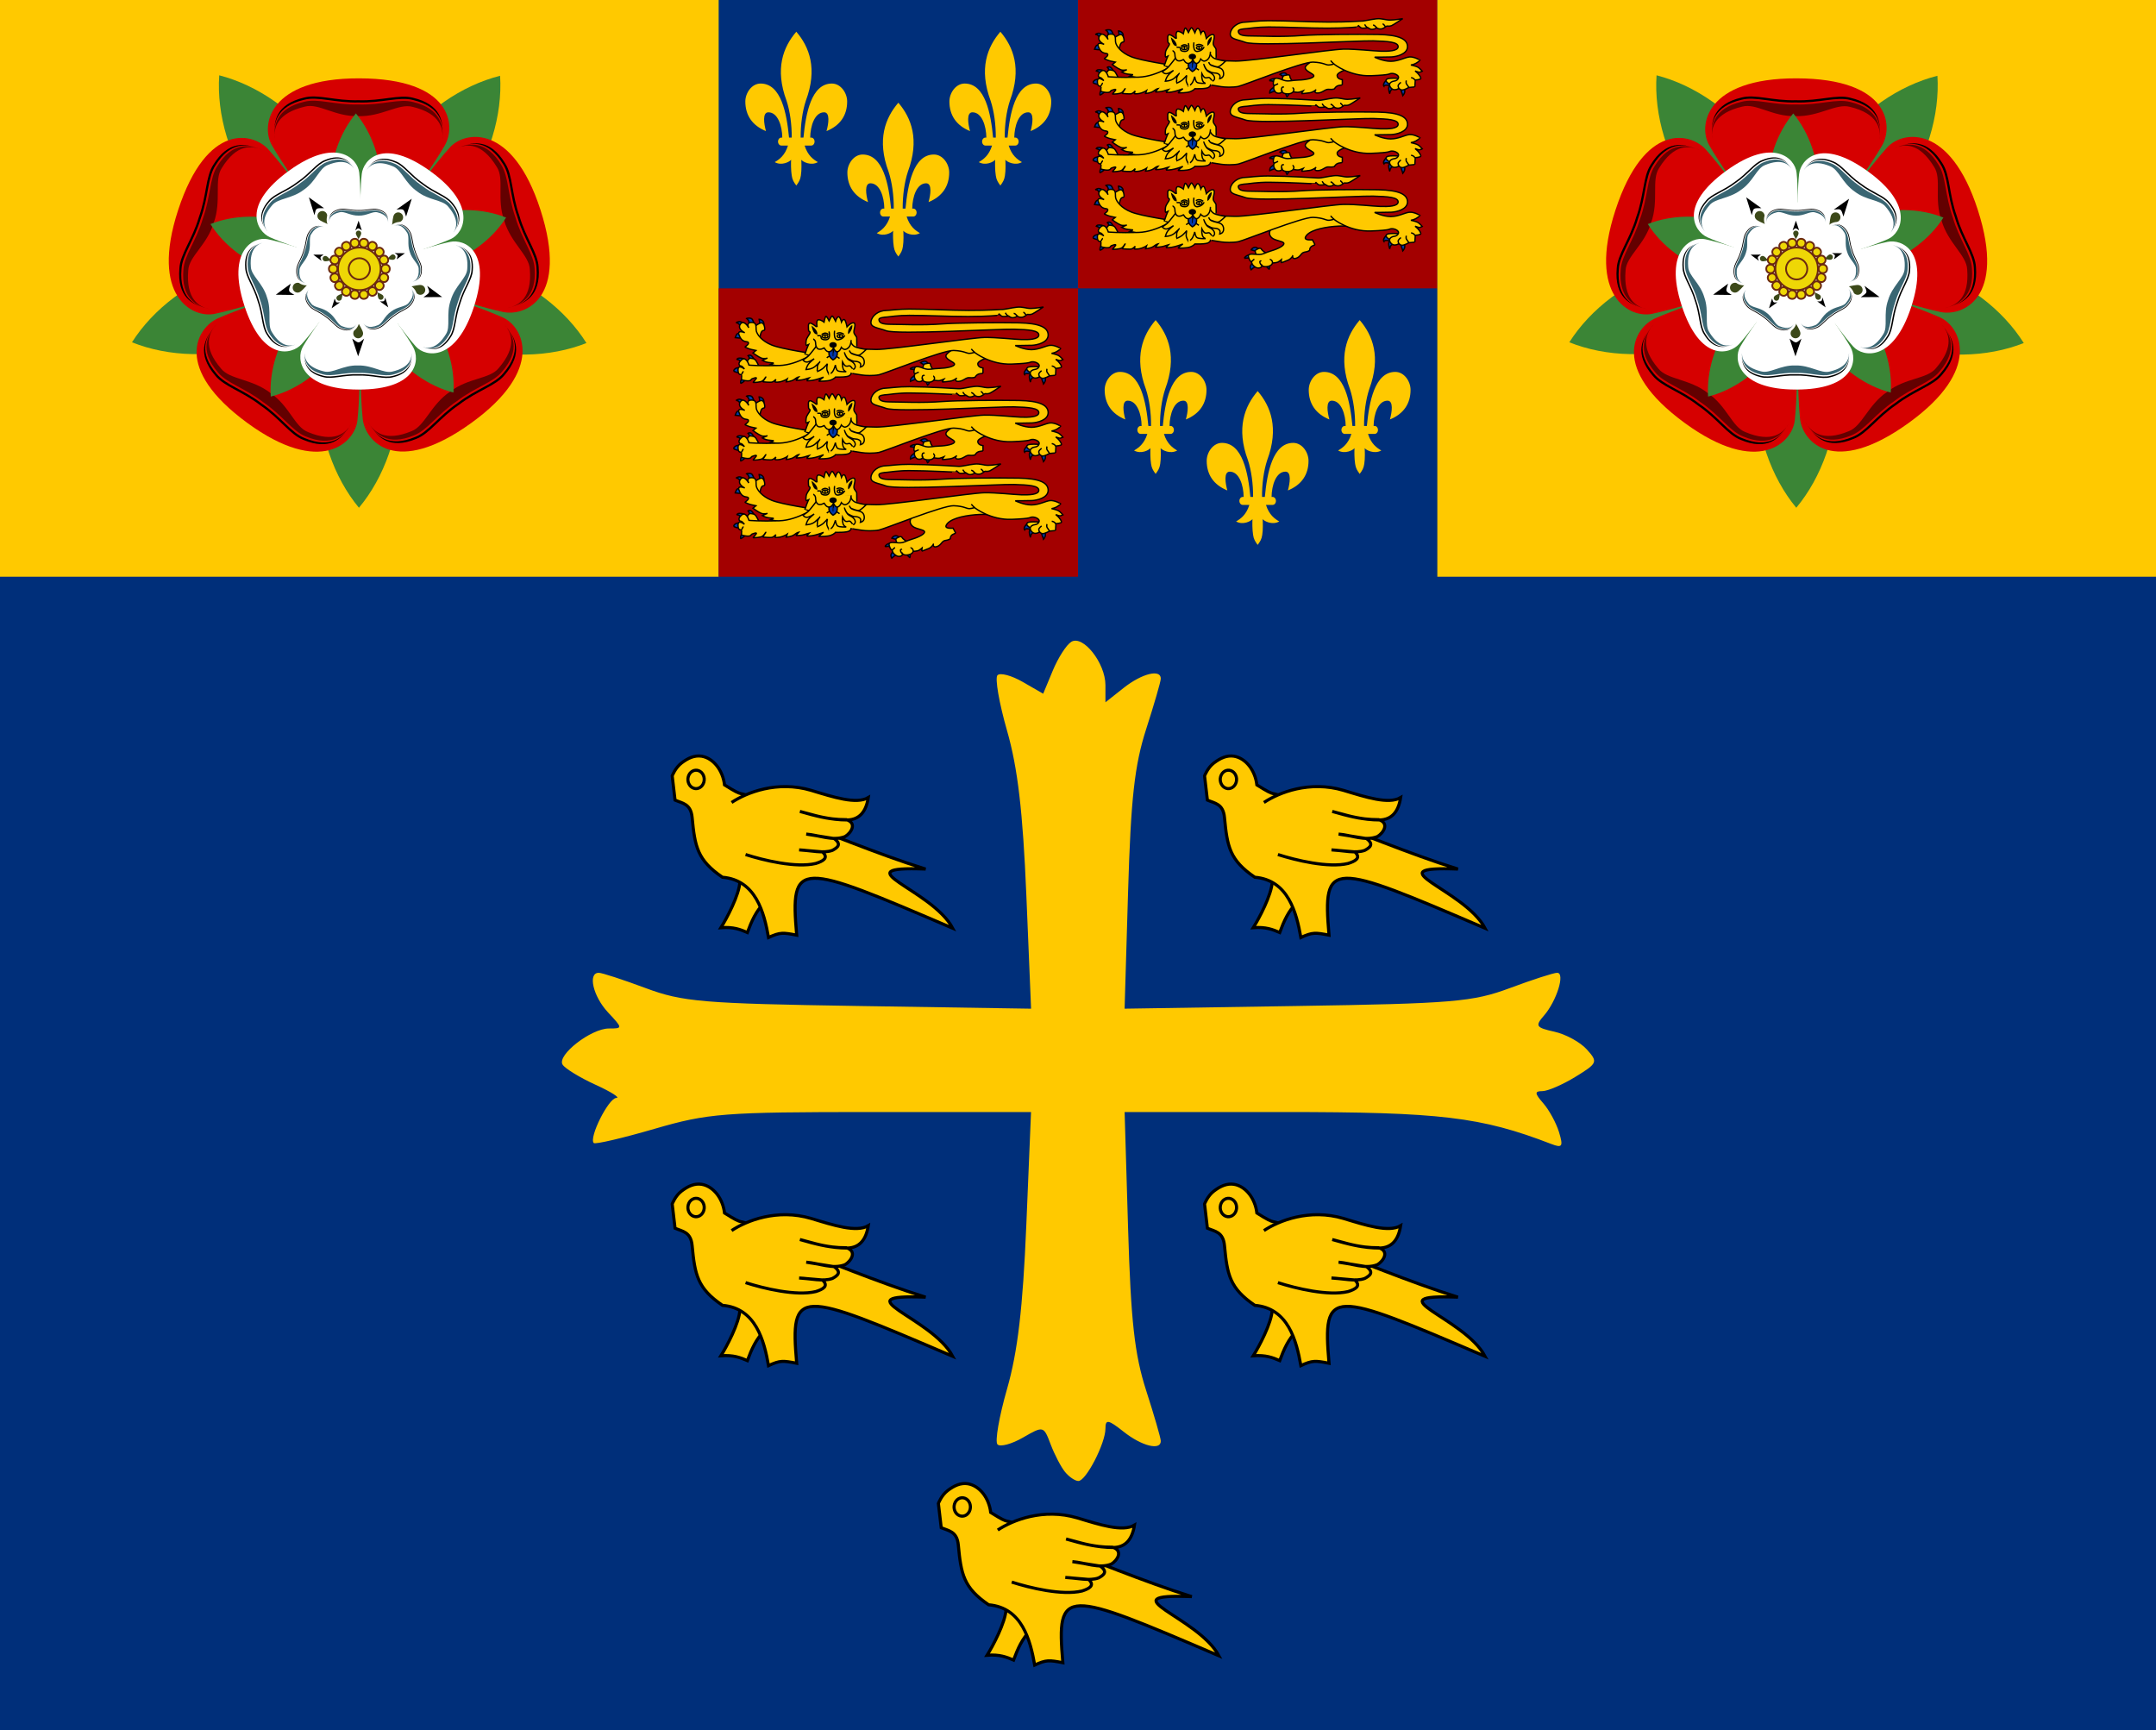 <?xml version="1.0" encoding="UTF-8"?>
<svg xmlns="http://www.w3.org/2000/svg" xmlns:xlink="http://www.w3.org/1999/xlink" width="486" height="390">
	<rect width="486" height="390" fill="#002f7a"/>
	<g id="rose">
		<rect width="162" height="130" fill="#ffc900"/>
		<g transform="translate(81,60.6)">
			<path id="leaf1" d="M -0.09,53.857 C -5.728,47.041 -9.275,37.246 -9.253,26.348 C -9.23,15.45 -5.643,5.686 0.024,-1.105 C 5.664,5.71 9.225,15.488 9.203,26.388 C 9.18,37.288 5.579,47.066 -0.09,53.857 z" fill="#3b8536"/>
			<use xlink:href="#leaf1" transform="rotate(72)"/>
			<use xlink:href="#leaf1" transform="rotate(144)"/>
			<use xlink:href="#leaf1" transform="rotate(216)"/>
			<use xlink:href="#leaf1" transform="rotate(288)"/>
			<g id="petal1">
				<path d="M -0.036,-42.941 C 21.034,-42.896 21.789,-32.169 19.249,-27.791 C 16.693,-23.386 13.532,-19.242 10.671,-14.97 C 0.88,0.547 -2.81,-0.362 -11.187,-15.018 C -14.03,-19.302 -17.186,-23.459 -19.724,-27.876 C -22.246,-32.265 -20.545,-42.986 -0.036,-42.941 z" fill="#d60000"/>
				<path d="M -2.293,-24.934 C 0.08,-26.667 -0.125,-26.731 1.919,-24.925 C 1.221,-27.014 0.523,-29.104 -0.174,-31.193 C -0.881,-29.107 -1.587,-27.02 -2.293,-24.934 z" fill="#000"/>
				<path d="M 1.547,-23.071 C 1.549,-24.03 0.772,-24.81 -0.187,-24.812 C -1.147,-24.814 -1.927,-24.038 -1.929,-23.078 C -1.931,-22.119 -0.834,-20.437 -0.199,-19.341 C 0.312,-20.37 1.545,-22.111 1.547,-23.071 z" fill="#3c4919"/>
				<path d="M 18.726,-29.995 C 18.968,-33.117 18.461,-37.045 12.113,-38.56 C 9.033,-39.398 5.085,-37.835 -0.16,-38.008 C -5.406,-37.858 -9.348,-39.438 -12.432,-38.613 C -18.786,-37.125 -19.309,-33.2 -19.079,-30.33 C -19.31,-32.695 -18.787,-36.62 -12.433,-38.109 C -9.349,-38.933 -5.407,-37.353 -0.161,-37.503 C 5.084,-37.33 9.032,-38.893 12.112,-38.055 C 18.46,-36.54 18.967,-32.612 18.726,-29.995 z" fill="#000"/>
				<path d="M 18.724,-29.04 C 18.966,-32.162 18.46,-36.089 12.112,-37.605 C 9.031,-38.442 5.083,-36.88 -0.162,-37.052 C -5.408,-36.903 -9.35,-38.482 -12.434,-37.658 C -18.788,-36.17 -19.311,-32.245 -19.081,-29.374 C -19.312,-31.74 -18.597,-35.085 -12.243,-36.573 C -9.159,-37.398 -5.478,-34.274 -0.232,-34.423 C 5.013,-34.251 8.9,-37.358 11.981,-36.521 C 18.329,-35.005 18.965,-31.657 18.724,-29.04 z" fill="#630000"/>
			</g>
			<use xlink:href="#petal1" transform="rotate(72)"/>
			<use xlink:href="#petal1" transform="rotate(144)"/>
			<use xlink:href="#petal1" transform="rotate(216)"/>
			<use xlink:href="#petal1" transform="rotate(288)"/>
			<path id="leaf2" d="M -0.77,-35.034 C -4.382,-30.705 -6.669,-24.471 -6.683,-17.525 C -6.698,-10.579 -4.438,-4.345 -0.844,-0.001 C 2.769,-4.33 5.065,-10.553 5.079,-17.5 C 5.094,-24.447 2.825,-30.69 -0.77,-35.034 z" fill="#3b8536"/>
			<use xlink:href="#leaf2" transform="rotate(72)"/>
			<use xlink:href="#leaf2" transform="rotate(144)"/>
			<use xlink:href="#leaf2" transform="rotate(216)"/>
			<use xlink:href="#leaf2" transform="rotate(288)"/>
			<g id="petal2">
				<path d="M -0.216,27.211 C 13.214,27.239 13.724,20.404 12.117,17.606 C 10.5,14.792 8.496,12.142 6.683,9.411 C 0.484,-0.506 -1.87,0.063 -7.248,9.382 C -9.072,12.105 -11.095,14.746 -12.724,17.554 C -14.343,20.345 -13.287,27.183 -0.216,27.211 z" fill="#fff"/>
				<path d="M -1.606,15.726 C -0.098,16.837 -0.229,16.878 1.079,15.732 C 0.628,17.062 0.178,18.392 -0.272,19.722 C -0.717,18.39 -1.161,17.058 -1.606,15.726 z" fill="#000"/>
				<path d="M 0.847,14.549 C 0.845,15.161 0.348,15.656 -0.264,15.655 C -0.875,15.653 -1.37,15.156 -1.369,14.545 C -1.368,13.933 -0.664,12.864 -0.256,12.167 C 0.067,12.825 0.848,13.938 0.847,14.549 z" fill="#3c4919"/>
				<path d="M 11.777,19.01 C 11.924,21 11.59,23.502 7.54,24.451 C 5.575,24.977 3.062,23.97 -0.281,24.065 C -3.625,23.956 -6.141,24.952 -8.104,24.418 C -12.15,23.452 -12.473,20.949 -12.319,19.12 C -12.473,20.627 -12.15,23.13 -8.104,24.096 C -6.14,24.63 -3.624,23.634 -0.281,23.744 C 3.063,23.648 5.575,24.655 7.541,24.129 C 11.591,23.181 11.924,20.679 11.777,19.01 z" fill="#000"/>
				<path d="M 11.779,18.401 C 11.925,20.391 11.591,22.893 7.541,23.842 C 5.576,24.368 3.064,23.361 -0.28,23.456 C -3.623,23.347 -6.14,24.343 -8.103,23.809 C -12.149,22.843 -12.472,20.34 -12.318,18.511 C -12.471,20.018 -12.025,22.152 -7.979,23.118 C -6.015,23.652 -3.661,21.671 -0.318,21.781 C 3.026,21.685 5.495,23.676 7.461,23.151 C 11.511,22.202 11.926,20.07 11.779,18.401 z" fill="#3a6673"/>
			</g>
			<use xlink:href="#petal2" transform="rotate(72)"/>
			<use xlink:href="#petal2" transform="rotate(144)"/>
			<use xlink:href="#petal2" transform="rotate(216)"/>
			<use xlink:href="#petal2" transform="rotate(288)"/>
			<g id="petal3">
				<path d="M -0.204,-14.994 C -7.616,-15.01 -7.898,-11.238 -7.011,-9.694 C -6.118,-8.14 -5.012,-6.678 -4.012,-5.171 C -0.591,0.303 0.709,-0.011 3.677,-5.154 C 4.684,-6.657 5.8,-8.115 6.699,-9.665 C 7.593,-11.205 7.01,-14.979 -0.204,-14.994 z" fill="#fff"/>
				<path d="M 0.563,-8.656 C -0.269,-9.269 -0.197,-9.292 -0.919,-8.659 C -0.67,-9.393 -0.422,-10.127 -0.173,-10.861 C 0.072,-10.126 0.318,-9.391 0.563,-8.656 z" fill="#000"/>
				<path d="M -0.79,-8.006 C -0.79,-8.344 -0.515,-8.617 -0.178,-8.616 C 0.16,-8.616 0.433,-8.341 0.432,-8.004 C 0.432,-7.666 0.043,-7.076 -0.182,-6.692 C -0.36,-7.054 -0.791,-7.669 -0.79,-8.006 z" fill="#3c4919"/>
				<path d="M -6.823,-10.468 C -6.904,-11.567 -6.72,-12.948 -4.485,-13.471 C -3.4,-13.761 -2.013,-13.206 -0.168,-13.258 C 1.677,-13.198 3.066,-13.748 4.15,-13.453 C 6.383,-12.92 6.561,-11.538 6.476,-10.529 C 6.561,-11.361 6.382,-12.742 4.149,-13.275 C 3.066,-13.57 1.677,-13.02 -0.168,-13.081 C -2.014,-13.028 -3.4,-13.584 -4.485,-13.294 C -6.72,-12.77 -6.905,-11.389 -6.823,-10.468 z" fill="#000"/>
				<path d="M -6.824,-10.132 C -6.905,-11.231 -6.721,-12.612 -4.485,-13.135 C -3.401,-13.425 -2.014,-12.87 -0.169,-12.922 C 1.676,-12.862 3.065,-13.412 4.149,-13.117 C 6.382,-12.584 6.56,-11.202 6.475,-10.193 C 6.56,-11.025 6.313,-12.203 4.08,-12.736 C 2.997,-13.03 1.697,-11.937 -0.148,-11.997 C -1.993,-11.945 -3.356,-13.044 -4.441,-12.754 C -6.676,-12.23 -6.905,-11.053 -6.824,-10.132 z" fill="#3a6673"/>
			</g>
			<use xlink:href="#petal3" transform="rotate(72)"/>
			<use xlink:href="#petal3" transform="rotate(144)"/>
			<use xlink:href="#petal3" transform="rotate(216)"/>
			<use xlink:href="#petal3" transform="rotate(288)"/>
			<g fill="#eed706" stroke="#6b2910" stroke-width=".4">
				<circle id="seed" cx="5.9" r=".96"/>
				<use xlink:href="#seed" transform="rotate(20)"/>
				<use xlink:href="#seed" transform="rotate(40)"/>
				<use xlink:href="#seed" transform="rotate(60)"/>
				<use xlink:href="#seed" transform="rotate(80)"/>
				<use xlink:href="#seed" transform="rotate(100)"/>
				<use xlink:href="#seed" transform="rotate(120)"/>
				<use xlink:href="#seed" transform="rotate(140)"/>
				<use xlink:href="#seed" transform="rotate(160)"/>
				<use xlink:href="#seed" transform="rotate(180)"/>
				<use xlink:href="#seed" transform="rotate(200)"/>
				<use xlink:href="#seed" transform="rotate(220)"/>
				<use xlink:href="#seed" transform="rotate(240)"/>
				<use xlink:href="#seed" transform="rotate(260)"/>
				<use xlink:href="#seed" transform="rotate(280)"/>
				<use xlink:href="#seed" transform="rotate(300)"/>
				<use xlink:href="#seed" transform="rotate(320)"/>
				<use xlink:href="#seed" transform="rotate(340)"/>
				<circle r="4.8"/>
				<circle r="2.4"/>
			</g>
		</g>
	</g>
	<g id="france">
		<path id="fleur" d="M 179.5,7.151 C 176.559,10.589 174.613,15.479 177.301,22.705 C 178.086,25.085 178.492,28.128 178.471,31.015 L 177.862,31.015 C 177.35,25.631 176.108,18.831 171.451,18.831 C 169.46,18.831 168.012,20.947 168.012,22.873 C 168.012,25.965 169.556,28.29 172.668,29.555 C 172.197,27.899 171.823,25.316 173.206,25.316 C 175.342,25.316 176.315,28.404 176.341,31.015 L 176.131,31.015 C 175.716,31.015 175.382,31.416 175.382,31.914 C 175.382,32.411 175.716,32.812 176.131,32.812 L 177.628,32.812 C 176.914,35.076 175.658,35.944 174.633,36.546 C 176.201,37.436 177.989,36.473 178.33,36.013 C 178.289,36.656 178.275,38.403 178.471,39.578 C 178.603,40.525 178.934,41.068 179.5,41.824 C 180.067,41.068 180.397,40.525 180.53,39.578 C 180.725,38.403 180.665,36.656 180.623,36.013 C 180.964,36.473 182.8,37.436 184.367,36.546 C 183.343,35.944 182.086,35.075 181.372,32.812 L 182.869,32.812 C 183.284,32.812 183.618,32.411 183.618,31.914 C 183.618,31.416 183.284,31.015 182.869,31.015 L 182.636,31.015 C 182.662,28.404 183.635,25.316 185.771,25.316 C 187.154,25.316 186.781,27.899 186.309,29.555 C 189.421,28.29 190.965,25.965 190.965,22.873 C 190.965,20.947 189.517,18.831 187.526,18.831 C 182.869,18.831 181.627,25.631 181.115,31.015 L 180.483,31.015 C 180.462,28.128 180.867,25.085 181.653,22.705 C 184.34,15.479 182.441,10.589 179.5,7.151 z" fill="#ffc900"/>
		<use xlink:href="#fleur" x="46"/>
		<use xlink:href="#fleur" x="23" y="16"/>
	</g>
	<g id="england">
		<rect x="243" width="81" height="65" fill="#a30000"/>
		<g id="lion1" fill="none" stroke="#000" stroke-width=".3">
			<g fill="#0139ab">
				<path d="M 315.644,19.118 C 315.644,19.906 315.898,20.695 316.025,20.958 C 316.152,21.221 316.216,21.55 316.216,21.55 C 316.216,21.55 316.661,21.09 316.661,20.564 C 316.661,20.038 316.533,19.315 316.533,19.315"/>
				<path d="M 313.357,19.118 C 313.357,19.183 312.975,19.512 313.039,20.104 C 313.102,20.695 313.293,21.155 313.293,21.09 C 313.293,21.024 313.293,20.498 313.738,20.169 C 314.182,19.841 314.881,19.644 314.881,19.644"/>
				<path d="M 312.912,17.737 C 311.45,18.855 311.959,19.446 311.959,19.446 C 311.959,19.446 312.022,19.183 312.53,19.183 C 313.039,19.183 313.992,19.512 313.992,19.512"/>
				<path d="M 289.783,20.104 C 289.656,21.155 290.1,21.813 290.1,21.813 C 290.1,21.813 290.609,21.484 290.545,20.63 C 290.482,19.775 290.164,19.315 290.164,19.315"/>
				<path d="M 287.495,19.446 C 287.432,19.446 286.923,19.775 286.542,20.104 C 286.161,20.432 286.224,20.958 286.224,20.958 C 286.224,20.958 287.368,20.432 287.749,20.498 C 288.131,20.564 288.321,20.827 288.321,20.827"/>
				<path d="M 287.877,17.803 C 286.796,17.474 286.034,18.198 286.097,18.198 C 286.161,18.198 287.178,18.198 287.368,18.592 C 287.559,18.986 288.067,19.446 288.067,19.446"/>
				<path d="M 290.228,17.014 C 290.1,17.014 290.1,16.488 289.529,16.423 C 288.957,16.357 288.512,16.751 288.512,16.751 C 288.512,16.751 289.719,17.54 289.783,17.54 C 289.846,17.54 290.228,17.146 290.228,17.014 z"/>
				<path d="M 252.238,8.445 C 252.327,7.887 252.125,6.981 252.125,6.981 C 252.125,6.981 252.53,6.935 252.934,7.353 C 253.338,7.771 253.159,8.445 253.159,8.445"/>
				<path d="M 249.879,8.236 C 249.969,7.097 249.272,6.795 249.25,6.795 C 249.227,6.795 249.901,6.586 250.35,6.795 C 250.8,7.004 250.98,8.05 250.98,8.05"/>
				<path d="M 247.947,8.585 C 247.408,7.562 246.913,7.794 246.913,7.794 C 246.913,7.794 247.318,7.399 247.879,7.516 C 248.441,7.632 248.935,8.166 248.935,8.143"/>
				<path d="M 248.486,10.862 C 247.992,11.141 247.857,11.257 247.452,11.187 C 247.048,11.118 246.734,11.094 246.734,11.094 C 246.734,11.094 246.981,10.281 247.295,10.188 C 247.61,10.095 248.171,10.118 248.171,10.118"/>
				<path d="M 249.943,15.963 C 249.943,15.437 249.625,15.174 249.625,15.174 C 249.625,15.174 250.07,14.845 250.514,15.305 C 250.959,15.765 251.15,16.488 251.15,16.488 L 251.15,16.488"/>
				<path d="M 248.104,16.695 C 248.082,16.695 247.879,16.3 247.587,16.161 C 247.295,16.021 247.026,15.998 247.116,15.998 C 247.205,15.998 247.116,15.719 247.745,15.719 C 248.374,15.719 248.778,15.928 248.778,15.928"/>
				<path d="M 247.857,17.88 C 246.486,17.787 246.352,18.647 246.397,18.67 C 246.442,18.694 246.958,18.949 247.273,18.972 C 247.587,18.996 247.857,18.972 247.857,18.972"/>
				<path d="M 248.486,19.879 C 247.789,20.878 247.924,21.413 247.992,21.413 C 248.059,21.413 248.306,21.273 248.666,20.994 C 249.025,20.715 249.272,20.181 249.272,20.181"/>
			</g>
			<g fill="#ffc900">
				<path d="M 249.053,17.737 C 249.117,17.737 249.371,15.634 250.26,15.765 C 251.15,15.897 250.832,15.897 251.15,16.028 C 251.468,16.16 252.103,17.606 252.103,17.606"/>
				<path d="M 313.23,18.973 C 313.095,18.88 312.062,18.322 312.601,17.858 C 313.14,17.393 316.33,17.765 316.33,17.765"/>
				<path d="M 292.248,18.834 C 291.888,18.694 291.484,18.648 291.035,17.904 C 290.585,17.16 290.855,17.16 290.675,16.974 C 290.496,16.789 290.136,16.882 289.507,17.021 C 288.878,17.16 289.058,18.648 289.058,18.648"/>
				<path d="M 297.594,12.791 C 297.235,12.931 294.135,14.465 294.225,15.301 C 294.315,16.138 296.202,16.603 296.157,17.114 C 296.112,17.625 294.36,17.997 292.742,18.043 C 291.125,18.09 290.675,18.369 289.732,18.183 C 288.788,17.997 287.395,17.067 287.126,18.136 C 286.856,19.205 287.216,19.252 287.216,19.252 C 287.216,19.252 286.991,19.81 287.216,20.274 C 287.44,20.739 287.665,21.018 288.249,21.018 C 288.833,21.018 289.013,20.646 289.013,20.646 C 289.013,20.646 289.103,21.111 290.136,21.158 C 291.17,21.204 291.484,20.693 291.529,20.693 C 291.574,20.693 292.428,20.879 292.832,20.786 C 293.236,20.693 293.775,20.46 293.775,20.46 C 293.775,20.46 293.326,21.111 293.371,21.111 C 293.416,21.111 294.27,21.065 295.168,20.925 C 296.067,20.786 296.741,20.181 296.696,20.181 C 296.651,20.181 295.932,21.018 297.055,20.972 C 298.179,20.925 298.718,20.042 299.526,20.135 C 300.335,20.228 300.785,20.042 300.785,20.042 C 300.785,20.042 301.009,19.67 301.279,19.484 C 301.548,19.298 301.863,19.252 301.863,19.252 C 301.863,19.252 302.582,19.159 302.582,19.112 C 302.582,19.066 302.582,17.95 302.582,17.95 C 302.582,17.95 301.414,17.858 301.414,17.021 C 301.414,16.184 304.559,15.301 304.559,15.301 z"/>
				<path d="M 252.215,12.234 C 252.395,8.422 253.383,10.003 253.383,9.166 C 253.383,8.329 252.979,7.772 252.664,7.772 C 251.945,7.772 250.148,9.352 250.148,9.352"/>
				<path d="M 264.751,14.836 C 264.301,14.697 257.337,13.721 255.001,12.792 C 252.664,11.862 251.676,10.375 251.496,9.631 C 251.316,8.887 251.766,7.679 250.418,7.679 C 249.07,7.679 249.789,8.887 249.789,8.887 C 249.789,8.887 248.711,6.935 247.902,8.051 C 247.093,9.166 248.89,10.003 248.89,10.003 C 248.89,10.003 247.151,9.254 247.587,10.468 C 248.32,12.507 249.519,11.769 249.699,12.234 C 249.879,12.699 248.8,13.163 248.98,13.256 C 249.16,13.349 249.879,13.675 250.328,13.768 C 250.777,13.861 251.406,14 251.406,14 L 250.732,14.558 C 250.732,14.558 251.99,15.487 252.619,15.72 C 253.248,15.952 254.057,15.72 254.012,15.72 C 253.967,15.72 252.844,16.231 252.844,16.231 C 252.844,16.231 253.473,16.603 254.147,16.696 C 254.821,16.789 255.405,16.835 255.405,16.835 L 254.686,17.16 L 264.391,19.159 z"/>
				<path d="M 265.38,14.093 C 265.155,14.139 261.021,17.253 256.663,17.393 C 252.305,17.532 249.834,17.3 249.834,17.3 C 249.834,17.3 249.205,15.162 248.126,16.138 C 247.048,17.114 247.902,17.486 247.902,17.486 C 247.902,17.486 248.081,17.439 248.351,17.672 C 248.621,17.904 248.8,18.183 248.8,18.183 C 248.8,18.183 247.363,16.974 247.363,18.415 C 247.363,19.856 248.306,19.345 248.261,19.345 C 248.216,19.345 248.037,20.6 248.261,20.646 C 248.486,20.693 249.384,20.925 249.879,20.832 C 250.373,20.739 250.328,20.46 250.463,20.414 C 250.598,20.367 251.361,20.042 251.496,20.181 C 251.631,20.321 250.643,21.204 250.822,21.204 C 251.002,21.204 252.485,21.204 252.934,20.832 C 253.383,20.46 253.608,19.903 253.653,19.949 C 253.698,19.996 252.889,21.065 252.979,21.065 C 253.069,21.065 254.686,21.25 255.091,21.111 C 255.495,20.972 255.899,20.507 255.899,20.507 C 255.899,20.507 255.63,21.065 255.72,21.111 C 255.809,21.158 256.618,21.204 257.382,20.925 C 258.146,20.646 258.46,20.414 258.46,20.414 L 258.236,21.065 C 258.236,21.065 259.404,21.018 260.078,20.507 C 260.752,19.996 261.066,19.949 261.066,19.949 C 261.066,19.949 260.392,20.739 260.482,20.739 C 260.572,20.739 261.785,20.693 262.324,20.507 C 262.864,20.321 263.403,20.181 263.403,20.181 C 263.403,20.181 262.774,20.832 262.819,20.832 C 262.864,20.832 263.717,20.879 264.796,20.6 C 265.874,20.321 266.638,19.996 266.638,19.996 C 266.638,19.996 265.38,20.925 265.649,20.925 C 265.919,20.925 267.536,20.972 268.345,20.646 C 269.154,20.321 269.334,19.996 269.334,19.996 C 269.334,19.996 271.939,20.089 272.479,19.67 C 273.018,19.252 272.883,19.066 272.838,19.112 C 272.793,19.159 274.411,19.391 275.264,19.531 C 276.118,19.67 277.915,19.717 279.128,19.484 C 280.341,19.252 293.551,13.907 295.977,14 C 298.403,14.093 298.853,14.697 299.571,14.65 C 300.29,14.604 300.695,14.372 300.695,14.418 C 300.695,14.465 304.244,17.253 309.052,17.067 C 313.859,16.881 312.916,16.603 313.679,16.556 C 314.443,16.51 315.342,17.021 315.252,17.486 C 315.162,17.95 314.758,18.229 314.264,18.276 C 313.769,18.322 313.23,18.648 313.23,19.112 C 313.23,19.577 313.769,20.228 314.353,20.228 C 314.938,20.228 315.117,19.996 315.297,19.949 C 315.477,19.903 315.656,20.46 316.42,20.228 C 317.184,19.996 317.409,19.763 317.588,19.717 C 317.768,19.67 318.936,19.624 318.936,19.577 C 318.936,19.531 319.026,18.043 319.026,18.043 C 319.026,18.043 320.284,17.95 320.284,17.672 C 320.284,17.393 319.835,16.789 319.565,16.51 C 319.296,16.231 318.981,15.998 318.981,15.998 C 318.981,15.998 319.835,16.324 320.015,16.277 C 320.194,16.231 320.599,16.045 320.599,16.045 C 320.599,16.045 320.015,15.348 319.565,15.115 C 319.116,14.883 318.038,14.65 318.038,14.65 C 318.038,14.65 318.667,14.558 319.161,14.279 C 319.655,14 320.104,13.628 320.104,13.581 C 320.104,13.535 318.757,12.745 317.723,12.838 C 316.69,12.931 315.252,13.814 313.5,13.814 C 311.748,13.814 309.86,12.884 309.86,12.884 C 309.86,12.884 312.421,12.884 313.59,12.838 C 314.758,12.791 317.274,12.234 317.274,10.514 C 317.274,8.794 315.342,7.865 310.669,7.772 C 305.997,7.679 296.537,7.769 293.584,8 C 288.798,8.373 284.166,8.102 281.965,8.102 C 279.763,8.102 279.179,7.776 279.134,7.033 C 279.111,6.643 280.111,6.508 281.069,6.449 C 281.38,6.429 283.443,6.085 285.966,6.085 C 290.059,6.085 294.773,6.353 299.238,6.351 C 303.703,6.348 306.094,6.079 306.094,6.058 C 306.094,5.919 306.183,5.733 306.228,5.733 C 306.273,5.733 306.588,6.29 307.037,6.337 C 307.486,6.383 308.385,6.244 308.385,6.244 C 308.385,6.244 308.744,6.662 309.373,6.616 C 310.002,6.569 310.272,6.244 310.272,6.244 C 310.272,6.244 310.632,6.569 311.305,6.523 C 311.98,6.476 312.474,5.872 312.609,5.872 C 312.743,5.872 313.238,5.965 313.687,5.779 C 314.136,5.593 316.203,4.199 316.203,4.199 C 316.203,4.199 314.406,4.524 313.327,4.524 C 312.249,4.524 311.575,4.106 310.227,4.245 C 308.879,4.385 307.441,4.803 306.678,4.757 C 306.43,4.742 303.917,4.987 299.379,4.971 C 294.841,4.956 290.315,4.666 285.963,4.666 C 283.454,4.666 281.352,4.987 280.752,4.987 C 279.044,4.987 277.517,6.149 277.337,7.497 C 277.157,8.845 278.808,8.831 280.707,9.542 C 283.242,10.493 306.131,9.12 309.546,9.213 C 312.961,9.305 315.162,9.491 315.162,10.514 C 315.162,11.536 312.871,11.583 311.208,11.536 C 309.546,11.49 305.682,11.025 302.851,11.072 C 300.021,11.118 281.824,13.814 278.544,13.767 C 275.264,13.721 273.242,13.535 273.242,13.489 C 273.242,13.442 265.38,14.186 265.38,14.093 z M 307.621,5.5 C 307.621,5.5 307.846,5.965 308.16,6.151 C 308.475,6.337 308.924,6.569 308.924,6.569 M 309.508,5.64 C 309.508,5.64 309.823,5.686 309.958,5.872 C 310.093,6.058 310.407,6.29 310.407,6.29 M 311.665,5.407 C 311.934,5.407 312.249,5.965 312.249,5.965"/>
			</g>
			<g id="face">
				<path d="M 262.428,14.846 C 262.492,14.78 262.682,14.156 262.841,13.696 C 263,13.236 263.286,12.644 263.286,12.644 C 263.286,12.644 262.651,12.94 262.682,12.874 C 262.714,12.808 262.555,11.888 262.905,11.231 C 263.254,10.574 263.604,10.212 263.604,9.949 C 263.604,9.686 263.254,9.818 263.254,9.292 C 263.254,8.766 263.095,8.01 263.508,7.846 C 263.922,7.681 265.192,8.832 265.192,8.766 C 265.192,8.7 264.906,7.188 265.447,7.09 C 265.987,6.991 266.749,7.616 266.749,7.616 C 266.749,7.616 267.003,6.301 267.194,6.301 C 267.385,6.301 267.893,7.32 267.893,7.32 C 267.893,7.32 268.401,6.235 268.592,6.235 C 268.782,6.235 269.354,7.386 269.354,7.386 C 269.354,7.386 269.64,6.4 270.022,6.4 C 270.403,6.4 270.689,7.583 270.689,7.583 C 270.689,7.583 270.943,6.958 271.292,7.024 C 271.642,7.09 271.928,8.667 271.928,8.667 C 271.928,8.667 272.849,7.649 273.453,7.78 C 274.056,7.912 273.453,9.259 273.484,9.851 C 273.516,10.442 274.088,10.738 274.12,11.165 C 274.152,11.592 274.152,14.255 274.12,14.255 C 274.088,14.255 267.734,15.963 267.003,15.865 C 266.273,15.766 262.46,14.912 262.428,14.846 z" fill="#ffc900"/>
				<path d="M 265.806,11.909 C 265.357,12.676 263.627,14.837 263.268,15.209 C 262.908,15.581 262.01,16.139 262.01,16.139 C 262.01,16.139 262.369,16.697 262.998,16.604 C 263.627,16.511 264.526,15.86 264.526,15.86 C 264.526,15.86 263.515,16.673 263.2,17.114 C 262.886,17.556 262.684,18.3 262.684,18.3 C 262.684,18.3 263.942,18.276 264.706,17.626 C 265.469,16.975 265.964,16.44 265.941,16.44 C 265.919,16.44 265.2,17.207 265.245,17.765 C 265.29,18.323 265.132,18.788 265.155,18.788 C 265.177,18.788 266.076,18.393 266.48,18.067 C 266.885,17.742 267.514,16.998 267.514,16.998 C 267.514,16.998 267.289,17.951 267.424,18.393 C 267.559,18.834 267.918,19.462 267.896,19.462 C 267.873,19.462 268.525,19.159 268.862,18.485 C 269.199,17.812 269.311,17.277 269.311,17.277 C 269.311,17.277 269.423,18.207 269.783,18.532 C 270.142,18.857 271.76,18.788 271.76,18.788 C 271.76,18.788 271.198,18.648 271.018,17.997 C 270.839,17.347 270.906,16.58 270.906,16.58 C 270.906,16.58 271.31,17.44 271.692,17.533 C 272.074,17.626 272.389,17.347 272.658,17.533 C 272.928,17.719 273.287,18.346 273.31,18.323 C 273.332,18.3 274.073,17.974 273.669,17.184 C 273.265,16.394 272.456,16.347 272.029,15.836 C 271.602,15.325 271.355,14.535 271.355,14.512 C 271.355,14.488 271.715,15.65 272.254,15.906 C 272.793,16.162 273.107,16.44 273.871,16.464 C 274.635,16.487 275.017,16.882 275.017,17.207 C 275.017,17.533 274.95,17.742 274.95,17.742 C 274.95,17.742 275.826,17.602 275.826,16.673 C 275.826,15.743 275.287,15.371 274.702,15.232 C 274.118,15.093 273.04,14.837 272.793,14.558 C 272.546,14.279 272.478,14 272.478,14 C 272.478,14 272.568,14.512 273.063,14.674 C 273.557,14.837 274.208,15.162 274.658,15.046 C 275.107,14.93 276.275,13.768 276.275,13.768 C 276.275,13.768 275.197,13.628 274.073,13.303 C 272.95,12.978 272.69,11.84 272.69,11.84 z" fill="#ffc900"/>
				<path d="M 267.385,15.668 C 267.385,15.668 267.861,15.142 268.624,15.109 C 269.386,15.076 270.244,15.799 270.244,15.799"/>
				<path d="M 268.083,13.433 C 268.083,13.531 267.797,14.057 267.861,14.813 C 267.925,15.569 268.782,16.128 268.782,16.128 C 268.782,16.128 269.704,15.733 269.735,14.78 C 269.767,13.827 269.608,13.301 269.608,13.301 z" fill="#0139ab"/>
				<path d="M 268.846,13.466 C 268.846,13.466 268.878,15.175 268.846,15.175" stroke-linecap="round"/>
				<path d="M 264.303,11.428 C 264.335,11.428 264.843,11.658 264.843,12.283 C 264.843,12.907 265.065,13.729 265.764,13.729 C 266.463,13.729 266.749,13.367 266.781,13.4 C 266.813,13.433 267.257,14.419 267.956,14.287 C 268.655,14.156 268.878,13.4 268.878,13.4 C 268.878,13.4 269.259,14.386 269.799,14.287 C 270.339,14.189 270.657,13.301 270.657,13.301 C 270.657,13.301 271.102,13.86 271.578,13.762 C 272.055,13.663 272.436,13.269 272.627,12.841 C 272.817,12.414 272.881,11.625 272.849,11.625" fill="#ffc900"/>
				<path d="M 267.861,9.719 C 267.861,9.719 268.465,11.625 267.035,11.592 C 265.605,11.56 266.336,10.705 265.891,10.672 C 265.447,10.639 265.224,10.672 265.224,10.672"/>
				<path d="M 269.132,9.555 C 269.132,9.555 268.782,11.757 269.958,11.592 C 271.133,11.428 271.419,10.574 271.419,10.574"/>
				<path d="M 263.922,8.372 C 263.922,8.372 264.08,9.292 264.398,9.851 C 264.716,10.409 264.97,10.311 265.256,10.409 C 265.256,10.015 265.256,9.851 264.906,9.325 C 264.557,8.799 263.922,8.437 263.922,8.372 z" fill="#000" stroke="none"/>
				<path d="M 272.182,10.278 C 272.182,10.245 272.055,9.588 272.404,8.996 C 272.754,8.404 273.135,8.273 273.135,8.273 C 273.135,8.273 273.198,8.799 272.944,9.325 C 272.69,9.851 272.277,10.376 272.182,10.278 z" fill="#000" stroke="none"/>
				<path d="M 266.177,10.409 C 266.336,10.409 266.971,9.686 267.734,10.409"/>
				<path d="M 269.577,10.245 C 270.371,9.653 271.229,10.376 271.229,10.376"/>
				<path d="M 267.639,10.836 C 267.639,11.036 267.347,11.198 266.987,11.198 C 266.628,11.198 266.336,11.036 266.336,10.836 C 266.336,10.637 266.628,10.475 266.987,10.475 C 267.347,10.475 267.639,10.637 267.639,10.836 z"/>
				<path d="M 270.975,10.771 C 270.975,10.97 270.69,11.132 270.339,11.132 C 269.988,11.132 269.704,10.97 269.704,10.771 C 269.704,10.571 269.988,10.409 270.339,10.409 C 270.69,10.409 270.975,10.571 270.975,10.771 z"/>
				<path d="M 266.971,10.376 C 266.971,10.409 267.003,11.231 267.003,11.231"/>
				<path d="M 270.276,10.344 L 270.307,11.165"/>
				<ellipse cx="268.782" cy="12.759" rx=".826" ry=".641" fill="#000" stroke="none"/>
			</g>
			<path d="M 317.004,18.136 C 317.004,18.136 316.869,18.648 317.049,18.927 C 317.229,19.205 317.633,19.763 317.633,19.763"/>
			<path d="M 315.791,18.555 C 315.791,18.555 315.117,19.066 315.162,19.391 C 315.207,19.717 315.387,20.042 315.387,20.042"/>
			<path d="M 318.083,17.486 C 318.936,17.672 318.936,18.136 318.936,18.136"/>
			<path d="M 288.114,18.88 C 287.934,18.927 287.216,19.298 287.216,19.298"/>
			<path d="M 289.417,19.577 C 289.192,19.67 288.968,19.531 288.878,19.996 C 288.788,20.46 289.013,20.693 289.013,20.693"/>
			<path d="M 291.349,19.763 C 291.394,19.763 291.664,19.996 291.664,20.228 C 291.664,20.46 291.484,20.739 291.484,20.739"/>
			<path d="M 248.621,18.741 C 248.576,18.741 248.261,19.019 248.261,19.345"/>
			<path d="M 300.802,14.506 C 300.356,14.157 299.949,13.663 299.949,13.663"/>
		</g>
		<g id="lion2" fill="none" stroke="#000" stroke-width=".3">
			<g fill="#0139ab">
				<path d="M 315.644,36.618 C 315.644,37.406 315.898,38.195 316.025,38.458 C 316.152,38.721 316.216,39.05 316.216,39.05 C 316.216,39.05 316.661,38.59 316.661,38.064 C 316.661,37.538 316.533,36.815 316.533,36.815"/>
				<path d="M 313.357,36.618 C 313.357,36.683 312.975,37.012 313.039,37.604 C 313.102,38.195 313.293,38.655 313.293,38.59 C 313.293,38.524 313.293,37.998 313.738,37.669 C 314.182,37.341 314.881,37.144 314.881,37.144"/>
				<path d="M 312.912,35.237 C 311.45,36.355 311.959,36.946 311.959,36.946 C 311.959,36.946 312.022,36.683 312.53,36.683 C 313.039,36.683 313.992,37.012 313.992,37.012"/>
				<path d="M 289.783,37.604 C 289.656,38.655 290.1,39.313 290.1,39.313 C 290.1,39.313 290.609,38.984 290.545,38.13 C 290.482,37.275 290.164,36.815 290.164,36.815"/>
				<path d="M 287.495,36.946 C 287.432,36.946 286.923,37.275 286.542,37.604 C 286.161,37.932 286.224,38.458 286.224,38.458 C 286.224,38.458 287.368,37.932 287.749,37.998 C 288.131,38.064 288.321,38.327 288.321,38.327"/>
				<path d="M 287.877,35.303 C 286.796,34.974 286.034,35.698 286.097,35.698 C 286.161,35.698 287.178,35.698 287.368,36.092 C 287.559,36.486 288.067,36.946 288.067,36.946"/>
				<path d="M 290.228,34.514 C 290.1,34.514 290.1,33.988 289.529,33.923 C 288.957,33.857 288.512,34.251 288.512,34.251 C 288.512,34.251 289.719,35.04 289.783,35.04 C 289.846,35.04 290.228,34.646 290.228,34.514 z"/>
				<path d="M 252.238,25.945 C 252.327,25.387 252.125,24.481 252.125,24.481 C 252.125,24.481 252.53,24.435 252.934,24.853 C 253.338,25.271 253.159,25.945 253.159,25.945"/>
				<path d="M 249.879,25.736 C 249.969,24.597 249.272,24.295 249.25,24.295 C 249.227,24.295 249.901,24.086 250.35,24.295 C 250.8,24.504 250.98,25.55 250.98,25.55"/>
				<path d="M 247.947,26.085 C 247.408,25.062 246.913,25.294 246.913,25.294 C 246.913,25.294 247.318,24.899 247.879,25.016 C 248.441,25.132 248.935,25.666 248.935,25.643"/>
				<path d="M 248.486,28.362 C 247.992,28.641 247.857,28.757 247.452,28.687 C 247.048,28.618 246.734,28.594 246.734,28.594 C 246.734,28.594 246.981,27.781 247.295,27.688 C 247.61,27.595 248.171,27.618 248.171,27.618"/>
				<path d="M 249.943,33.463 C 249.943,32.937 249.625,32.674 249.625,32.674 C 249.625,32.674 250.07,32.345 250.514,32.805 C 250.959,33.265 251.15,33.988 251.15,33.988 L 251.15,33.988"/>
				<path d="M 248.104,34.195 C 248.082,34.195 247.879,33.8 247.587,33.661 C 247.295,33.521 247.026,33.498 247.116,33.498 C 247.205,33.498 247.116,33.219 247.745,33.219 C 248.374,33.219 248.778,33.428 248.778,33.428"/>
				<path d="M 247.857,35.38 C 246.486,35.287 246.352,36.147 246.397,36.17 C 246.442,36.194 246.958,36.449 247.273,36.472 C 247.587,36.496 247.857,36.472 247.857,36.472"/>
				<path d="M 248.486,37.379 C 247.789,38.378 247.924,38.913 247.992,38.913 C 248.059,38.913 248.306,38.773 248.666,38.494 C 249.025,38.215 249.272,37.681 249.272,37.681"/>
			</g>
			<g fill="#ffc900">
				<path d="M 249.053,35.237 C 249.117,35.237 249.371,33.134 250.26,33.265 C 251.15,33.397 250.832,33.397 251.15,33.528 C 251.468,33.66 252.103,35.106 252.103,35.106"/>
				<path d="M 313.23,36.473 C 313.095,36.38 312.062,35.822 312.601,35.358 C 313.14,34.893 316.33,35.265 316.33,35.265"/>
				<path d="M 292.248,36.334 C 291.888,36.194 291.484,36.148 291.035,35.404 C 290.585,34.66 290.855,34.66 290.675,34.474 C 290.496,34.289 290.136,34.382 289.507,34.521 C 288.878,34.66 289.058,36.148 289.058,36.148"/>
				<path d="M 297.594,30.291 C 297.235,30.431 294.135,31.965 294.225,32.801 C 294.315,33.638 296.202,34.103 296.157,34.614 C 296.112,35.125 294.36,35.497 292.742,35.543 C 291.125,35.59 290.675,35.869 289.732,35.683 C 288.788,35.497 287.395,34.567 287.126,35.636 C 286.856,36.705 287.216,36.752 287.216,36.752 C 287.216,36.752 286.991,37.31 287.216,37.774 C 287.44,38.239 287.665,38.518 288.249,38.518 C 288.833,38.518 289.013,38.146 289.013,38.146 C 289.013,38.146 289.103,38.611 290.136,38.658 C 291.17,38.704 291.484,38.193 291.529,38.193 C 291.574,38.193 292.428,38.379 292.832,38.286 C 293.236,38.193 293.775,37.96 293.775,37.96 C 293.775,37.96 293.326,38.611 293.371,38.611 C 293.416,38.611 294.27,38.565 295.168,38.425 C 296.067,38.286 296.741,37.681 296.696,37.681 C 296.651,37.681 295.932,38.518 297.055,38.472 C 298.179,38.425 298.718,37.542 299.526,37.635 C 300.335,37.728 300.785,37.542 300.785,37.542 C 300.785,37.542 301.009,37.17 301.279,36.984 C 301.548,36.798 301.863,36.752 301.863,36.752 C 301.863,36.752 302.582,36.659 302.582,36.612 C 302.582,36.566 302.582,35.45 302.582,35.45 C 302.582,35.45 301.414,35.358 301.414,34.521 C 301.414,33.684 304.559,32.801 304.559,32.801 z"/>
				<path d="M 252.215,29.734 C 252.395,25.922 253.383,27.503 253.383,26.666 C 253.383,25.829 252.979,25.272 252.664,25.272 C 251.945,25.272 250.148,26.852 250.148,26.852"/>
				<path d="M 264.751,32.336 C 264.301,32.197 257.337,31.221 255.001,30.292 C 252.664,29.362 251.676,27.875 251.496,27.131 C 251.316,26.387 251.766,25.179 250.418,25.179 C 249.07,25.179 249.789,26.387 249.789,26.387 C 249.789,26.387 248.711,24.435 247.902,25.551 C 247.093,26.666 248.89,27.503 248.89,27.503 C 248.89,27.503 247.151,26.754 247.587,27.968 C 248.32,30.007 249.519,29.269 249.699,29.734 C 249.879,30.199 248.8,30.663 248.98,30.756 C 249.16,30.849 249.879,31.175 250.328,31.268 C 250.777,31.361 251.406,31.5 251.406,31.5 L 250.732,32.058 C 250.732,32.058 251.99,32.987 252.619,33.22 C 253.248,33.452 254.057,33.22 254.012,33.22 C 253.967,33.22 252.844,33.731 252.844,33.731 C 252.844,33.731 253.473,34.103 254.147,34.196 C 254.821,34.289 255.405,34.335 255.405,34.335 L 254.686,34.66 L 264.391,36.659 z"/>
				<path d="M 265.38,31.593 C 265.155,31.639 261.021,34.753 256.663,34.893 C 252.305,35.032 249.834,34.8 249.834,34.8 C 249.834,34.8 249.205,32.662 248.126,33.638 C 247.048,34.614 247.902,34.986 247.902,34.986 C 247.902,34.986 248.081,34.939 248.351,35.172 C 248.621,35.404 248.8,35.683 248.8,35.683 C 248.8,35.683 247.363,34.474 247.363,35.915 C 247.363,37.356 248.306,36.845 248.261,36.845 C 248.216,36.845 248.037,38.1 248.261,38.146 C 248.486,38.193 249.384,38.425 249.879,38.332 C 250.373,38.239 250.328,37.96 250.463,37.914 C 250.598,37.867 251.361,37.542 251.496,37.681 C 251.631,37.821 250.643,38.704 250.822,38.704 C 251.002,38.704 252.485,38.704 252.934,38.332 C 253.383,37.96 253.608,37.403 253.653,37.449 C 253.698,37.496 252.889,38.565 252.979,38.565 C 253.069,38.565 254.686,38.75 255.091,38.611 C 255.495,38.472 255.899,38.007 255.899,38.007 C 255.899,38.007 255.63,38.565 255.72,38.611 C 255.809,38.658 256.618,38.704 257.382,38.425 C 258.146,38.146 258.46,37.914 258.46,37.914 L 258.236,38.565 C 258.236,38.565 259.404,38.518 260.078,38.007 C 260.752,37.496 261.066,37.449 261.066,37.449 C 261.066,37.449 260.392,38.239 260.482,38.239 C 260.572,38.239 261.785,38.193 262.324,38.007 C 262.864,37.821 263.403,37.681 263.403,37.681 C 263.403,37.681 262.774,38.332 262.819,38.332 C 262.864,38.332 263.717,38.379 264.796,38.1 C 265.874,37.821 266.638,37.496 266.638,37.496 C 266.638,37.496 265.38,38.425 265.649,38.425 C 265.919,38.425 267.536,38.472 268.345,38.146 C 269.154,37.821 269.334,37.496 269.334,37.496 C 269.334,37.496 271.939,37.589 272.479,37.17 C 273.018,36.752 272.883,36.566 272.838,36.612 C 272.793,36.659 274.411,36.891 275.264,37.031 C 276.118,37.17 277.915,37.217 279.128,36.984 C 280.341,36.752 293.551,31.407 295.977,31.5 C 298.403,31.593 298.853,32.197 299.571,32.15 C 300.29,32.104 300.695,31.872 300.695,31.918 C 300.695,31.965 304.244,34.753 309.052,34.567 C 313.859,34.381 312.916,34.103 313.679,34.056 C 314.443,34.01 315.342,34.521 315.252,34.986 C 315.162,35.45 314.758,35.729 314.264,35.776 C 313.769,35.822 313.23,36.148 313.23,36.612 C 313.23,37.077 313.769,37.728 314.353,37.728 C 314.938,37.728 315.117,37.496 315.297,37.449 C 315.477,37.403 315.656,37.96 316.42,37.728 C 317.184,37.496 317.409,37.263 317.588,37.217 C 317.768,37.17 318.936,37.124 318.936,37.077 C 318.936,37.031 319.026,35.543 319.026,35.543 C 319.026,35.543 320.284,35.45 320.284,35.172 C 320.284,34.893 319.835,34.289 319.565,34.01 C 319.296,33.731 318.981,33.498 318.981,33.498 C 318.981,33.498 319.835,33.824 320.015,33.777 C 320.194,33.731 320.599,33.545 320.599,33.545 C 320.599,33.545 320.015,32.848 319.565,32.615 C 319.116,32.383 318.038,32.15 318.038,32.15 C 318.038,32.15 318.667,32.058 319.161,31.779 C 319.655,31.5 320.104,31.128 320.104,31.081 C 320.104,31.035 318.757,30.245 317.723,30.338 C 316.69,30.431 315.252,31.314 313.5,31.314 C 311.748,31.314 309.86,30.384 309.86,30.384 C 309.86,30.384 312.421,30.384 313.59,30.338 C 314.758,30.291 317.274,29.734 317.274,28.014 C 317.274,26.294 315.342,25.365 310.669,25.272 C 305.997,25.179 296.537,25.269 293.584,25.5 C 288.798,25.873 284.166,25.602 281.965,25.602 C 279.763,25.602 279.179,25.276 279.134,24.533 C 279.111,24.143 280.111,24.008 281.069,23.949 C 281.38,23.929 283.443,23.581 285.966,23.585 C 290.498,23.593 296.514,23.965 296.514,23.922 C 296.514,23.783 296.604,23.597 296.649,23.597 C 296.694,23.597 297.008,24.155 297.458,24.201 C 297.907,24.248 298.805,24.108 298.805,24.108 C 298.805,24.108 299.165,24.527 299.794,24.48 C 300.423,24.434 300.692,24.108 300.692,24.108 C 300.692,24.108 301.052,24.434 301.726,24.387 C 302.4,24.341 302.894,23.736 303.029,23.736 C 303.164,23.736 303.658,23.829 304.107,23.643 C 304.556,23.458 306.623,22.063 306.623,22.063 C 306.623,22.063 304.826,22.389 303.748,22.389 C 302.669,22.389 301.995,21.97 300.648,22.11 C 299.3,22.249 297.862,22.667 297.098,22.621 C 296.603,22.591 290.592,22.196 285.963,22.166 C 283.454,22.15 281.352,22.487 280.752,22.487 C 279.044,22.487 277.517,23.649 277.337,24.997 C 277.157,26.345 278.808,26.331 280.707,27.042 C 283.242,27.993 306.131,26.62 309.546,26.713 C 312.961,26.805 315.162,26.991 315.162,28.014 C 315.162,29.036 312.871,29.083 311.208,29.036 C 309.546,28.99 305.682,28.525 302.851,28.572 C 300.021,28.618 281.824,31.314 278.544,31.267 C 275.264,31.221 273.242,31.035 273.242,30.989 C 273.242,30.942 265.38,31.686 265.38,31.593 z M 298.042,23.365 C 298.042,23.365 298.266,23.829 298.581,24.015 C 298.895,24.201 299.345,24.434 299.345,24.434 M 299.929,23.504 C 299.929,23.504 300.243,23.551 300.378,23.736 C 300.513,23.922 300.827,24.155 300.827,24.155 M 302.085,23.272 C 302.355,23.272 302.669,23.829 302.669,23.829"/>
			</g>
			<use xlink:href="#face" y="17.5"/>
			<path d="M 317.004,35.636 C 317.004,35.636 316.869,36.148 317.049,36.427 C 317.229,36.705 317.633,37.263 317.633,37.263"/>
			<path d="M 315.791,36.055 C 315.791,36.055 315.117,36.566 315.162,36.891 C 315.207,37.217 315.387,37.542 315.387,37.542"/>
			<path d="M 318.083,34.986 C 318.936,35.172 318.936,35.636 318.936,35.636"/>
			<path d="M 288.114,36.38 C 287.934,36.427 287.216,36.798 287.216,36.798"/>
			<path d="M 289.417,37.077 C 289.192,37.17 288.968,37.031 288.878,37.496 C 288.788,37.96 289.013,38.193 289.013,38.193"/>
			<path d="M 291.349,37.263 C 291.394,37.263 291.664,37.496 291.664,37.728 C 291.664,37.96 291.484,38.239 291.484,38.239"/>
			<path d="M 248.621,36.241 C 248.576,36.241 248.261,36.519 248.261,36.845"/>
			<path d="M 300.802,32.006 C 300.356,31.657 299.949,31.163 299.949,31.163"/>
		</g>
		<g id="lion3" fill="none" stroke="#000" stroke-width=".3">
			<g fill="#0139ab">
				<path d="M 315.644,54.118 C 315.644,54.906 315.898,55.695 316.025,55.958 C 316.152,56.221 316.216,56.55 316.216,56.55 C 316.216,56.55 316.661,56.09 316.661,55.564 C 316.661,55.038 316.533,54.315 316.533,54.315"/>
				<path d="M 313.357,54.118 C 313.357,54.183 312.975,54.512 313.039,55.104 C 313.102,55.695 313.293,56.155 313.293,56.09 C 313.293,56.024 313.293,55.498 313.738,55.169 C 314.182,54.841 314.881,54.644 314.881,54.644"/>
				<path d="M 312.912,52.737 C 311.45,53.855 311.959,54.446 311.959,54.446 C 311.959,54.446 312.022,54.183 312.53,54.183 C 313.039,54.183 313.992,54.512 313.992,54.512"/>
				<path d="M 284.927,59.151 C 285.339,60.167 286.088,60.676 286.088,60.676 C 286.088,60.676 286.399,60.246 285.907,59.46 C 285.415,58.675 284.885,58.32 284.885,58.32"/>
				<path d="M 282.451,59.085 C 282.391,59.1 282.081,59.531 281.889,59.93 C 281.698,60.33 282.024,60.808 282.024,60.808 C 282.024,60.808 282.83,60.04 283.22,60.01 C 283.611,59.979 283.922,60.18 283.922,60.18"/>
				<path d="M 281.977,57.453 C 280.799,57.405 280.449,58.266 280.509,58.251 C 280.568,58.236 281.521,57.991 281.899,58.315 C 282.277,58.638 282.986,58.947 282.986,58.947"/>
				<path d="M 283.782,56.148 C 283.662,56.179 283.397,55.686 282.827,55.762 C 282.258,55.838 282.041,56.315 282.041,56.315 C 282.041,56.315 283.571,56.763 283.631,56.748 C 283.69,56.733 283.848,56.272 283.782,56.148 z"/>
				<path d="M 252.238,43.445 C 252.327,42.887 252.125,41.981 252.125,41.981 C 252.125,41.981 252.53,41.935 252.934,42.353 C 253.338,42.771 253.159,43.445 253.159,43.445"/>
				<path d="M 249.879,43.236 C 249.969,42.097 249.272,41.795 249.25,41.795 C 249.227,41.795 249.901,41.586 250.35,41.795 C 250.8,42.004 250.98,43.05 250.98,43.05"/>
				<path d="M 247.947,43.585 C 247.408,42.562 246.913,42.794 246.913,42.794 C 246.913,42.794 247.318,42.399 247.879,42.516 C 248.441,42.632 248.935,43.166 248.935,43.143"/>
				<path d="M 248.486,45.862 C 247.992,46.141 247.857,46.257 247.452,46.187 C 247.048,46.118 246.734,46.094 246.734,46.094 C 246.734,46.094 246.981,45.281 247.295,45.188 C 247.61,45.095 248.171,45.118 248.171,45.118"/>
				<path d="M 249.943,50.963 C 249.943,50.437 249.625,50.174 249.625,50.174 C 249.625,50.174 250.07,49.845 250.514,50.305 C 250.959,50.765 251.15,51.488 251.15,51.488 L 251.15,51.488"/>
				<path d="M 248.104,51.695 C 248.082,51.695 247.879,51.3 247.587,51.161 C 247.295,51.021 247.026,50.998 247.116,50.998 C 247.205,50.998 247.116,50.719 247.745,50.719 C 248.374,50.719 248.778,50.928 248.778,50.928"/>
				<path d="M 247.857,52.88 C 246.486,52.787 246.352,53.647 246.397,53.67 C 246.442,53.694 246.958,53.949 247.273,53.972 C 247.587,53.996 247.857,53.972 247.857,53.972"/>
				<path d="M 248.486,54.879 C 247.789,55.878 247.924,56.413 247.992,56.413 C 248.059,56.413 248.306,56.273 248.666,55.994 C 249.025,55.715 249.272,55.181 249.272,55.181"/>
			</g>
			<g fill="#ffc900">
				<path d="M 249.053,52.737 C 249.117,52.737 249.371,50.634 250.26,50.765 C 251.15,50.897 250.832,50.897 251.15,51.028 C 251.468,51.16 252.103,52.606 252.103,52.606"/>
				<path d="M 313.23,53.973 C 313.095,53.88 312.062,53.322 312.601,52.858 C 313.14,52.393 316.33,52.765 316.33,52.765"/>
				<path d="M 286.595,57.367 C 286.187,57.323 285.785,57.377 284.988,56.788 C 284.191,56.199 284.444,56.134 284.181,56.003 C 283.919,55.872 283.629,56.046 283.11,56.328 C 282.591,56.61 283.511,57.961 283.511,57.961"/>
				<path d="M 290.713,48.368 C 290.62,48.824 284.398,51.421 286.662,53.581 C 287.374,54.261 289.173,54.325 289.389,54.815 C 289.605,55.305 288.151,56.075 286.659,56.508 C 285.166,56.941 284.886,57.31 283.908,57.363 C 282.929,57.416 281.154,56.879 281.442,57.946 C 281.73,59.013 282.09,58.97 282.09,58.97 C 282.09,58.97 282.162,59.547 282.607,59.928 C 283.053,60.31 283.404,60.517 283.951,60.377 C 284.499,60.236 284.479,59.845 284.479,59.845 C 284.479,59.845 284.799,60.259 285.79,60.053 C 286.783,59.848 286.819,59.294 286.861,59.283 C 286.903,59.272 287.797,59.241 288.129,59.056 C 288.461,58.872 288.849,58.525 288.849,58.525 C 288.849,58.525 288.757,59.242 288.799,59.232 C 288.841,59.221 289.618,58.972 290.389,58.625 C 291.161,58.278 291.487,57.55 291.445,57.561 C 291.403,57.571 291.152,58.528 292.181,58.215 C 293.211,57.901 293.27,56.943 294.074,56.836 C 294.879,56.729 295.206,56.446 295.206,56.446 C 295.206,56.446 295.229,56.044 295.388,55.805 C 295.546,55.565 295.818,55.446 295.818,55.446 C 295.818,55.446 296.444,55.186 296.421,55.143 C 296.397,55.099 295.834,54.054 295.834,54.054 C 295.834,54.054 293.932,54.267 294.269,53.463 C 295.47,50.599 306.489,50.501 305.645,51.582 C 305.065,48.012 299.117,47.492 290.713,48.368 z"/>
				<path d="M 252.215,47.234 C 252.395,43.422 253.383,45.003 253.383,44.166 C 253.383,43.329 252.979,42.772 252.664,42.772 C 251.945,42.772 250.148,44.352 250.148,44.352"/>
				<path d="M 264.751,49.836 C 264.301,49.697 257.337,48.721 255.001,47.792 C 252.664,46.862 251.676,45.375 251.496,44.631 C 251.316,43.887 251.766,42.679 250.418,42.679 C 249.07,42.679 249.789,43.887 249.789,43.887 C 249.789,43.887 248.711,41.935 247.902,43.051 C 247.093,44.166 248.89,45.003 248.89,45.003 C 248.89,45.003 247.151,44.254 247.587,45.468 C 248.32,47.507 249.519,46.769 249.699,47.234 C 249.879,47.699 248.8,48.163 248.98,48.256 C 249.16,48.349 249.879,48.675 250.328,48.768 C 250.777,48.861 251.406,49 251.406,49 L 250.732,49.558 C 250.732,49.558 251.99,50.487 252.619,50.72 C 253.248,50.952 254.057,50.72 254.012,50.72 C 253.967,50.72 252.844,51.231 252.844,51.231 C 252.844,51.231 253.473,51.603 254.147,51.696 C 254.821,51.789 255.405,51.835 255.405,51.835 L 254.686,52.16 L 264.391,54.159 z"/>
				<path d="M 265.38,49.093 C 265.155,49.139 261.021,52.253 256.663,52.393 C 252.305,52.532 249.834,52.3 249.834,52.3 C 249.834,52.3 249.205,50.162 248.126,51.138 C 247.048,52.114 247.902,52.486 247.902,52.486 C 247.902,52.486 248.081,52.439 248.351,52.672 C 248.621,52.904 248.8,53.183 248.8,53.183 C 248.8,53.183 247.363,51.974 247.363,53.415 C 247.363,54.856 248.306,54.345 248.261,54.345 C 248.216,54.345 248.037,55.6 248.261,55.646 C 248.486,55.693 249.384,55.925 249.879,55.832 C 250.373,55.739 250.328,55.46 250.463,55.414 C 250.598,55.367 251.361,55.042 251.496,55.181 C 251.631,55.321 250.643,56.204 250.822,56.204 C 251.002,56.204 252.485,56.204 252.934,55.832 C 253.383,55.46 253.608,54.903 253.653,54.949 C 253.698,54.996 252.889,56.065 252.979,56.065 C 253.069,56.065 254.686,56.25 255.091,56.111 C 255.495,55.972 255.899,55.507 255.899,55.507 C 255.899,55.507 255.63,56.065 255.72,56.111 C 255.809,56.158 256.618,56.204 257.382,55.925 C 258.146,55.646 258.46,55.414 258.46,55.414 L 258.236,56.065 C 258.236,56.065 259.404,56.018 260.078,55.507 C 260.752,54.996 261.066,54.949 261.066,54.949 C 261.066,54.949 260.392,55.739 260.482,55.739 C 260.572,55.739 261.785,55.693 262.324,55.507 C 262.864,55.321 263.403,55.181 263.403,55.181 C 263.403,55.181 262.774,55.832 262.819,55.832 C 262.864,55.832 263.717,55.879 264.796,55.6 C 265.874,55.321 266.638,54.996 266.638,54.996 C 266.638,54.996 265.38,55.925 265.649,55.925 C 265.919,55.925 267.536,55.972 268.345,55.646 C 269.154,55.321 269.334,54.996 269.334,54.996 C 269.334,54.996 271.939,55.089 272.479,54.67 C 273.018,54.252 272.883,54.066 272.838,54.112 C 272.793,54.159 274.411,54.391 275.264,54.531 C 276.118,54.67 277.915,54.717 279.128,54.484 C 280.341,54.252 293.551,48.907 295.977,49 C 298.403,49.093 298.853,49.697 299.571,49.65 C 300.29,49.604 300.695,49.372 300.695,49.418 C 300.695,49.465 304.244,52.253 309.052,52.067 C 313.859,51.881 312.916,51.603 313.679,51.556 C 314.443,51.51 315.342,52.021 315.252,52.486 C 315.162,52.95 314.758,53.229 314.264,53.276 C 313.769,53.322 313.23,53.648 313.23,54.112 C 313.23,54.577 313.769,55.228 314.353,55.228 C 314.938,55.228 315.117,54.996 315.297,54.949 C 315.477,54.903 315.656,55.46 316.42,55.228 C 317.184,54.996 317.409,54.763 317.588,54.717 C 317.768,54.67 318.936,54.624 318.936,54.577 C 318.936,54.531 319.026,53.043 319.026,53.043 C 319.026,53.043 320.284,52.95 320.284,52.672 C 320.284,52.393 319.835,51.789 319.565,51.51 C 319.296,51.231 318.981,50.998 318.981,50.998 C 318.981,50.998 319.835,51.324 320.015,51.277 C 320.194,51.231 320.599,51.045 320.599,51.045 C 320.599,51.045 320.015,50.348 319.565,50.115 C 319.116,49.883 318.038,49.65 318.038,49.65 C 318.038,49.65 318.667,49.558 319.161,49.279 C 319.655,49 320.104,48.628 320.104,48.581 C 320.104,48.535 318.757,47.745 317.723,47.838 C 316.69,47.931 315.252,48.814 313.5,48.814 C 311.748,48.814 309.86,47.884 309.86,47.884 C 309.86,47.884 312.421,47.884 313.59,47.838 C 314.758,47.791 317.274,47.234 317.274,45.514 C 317.274,43.794 315.342,42.865 310.669,42.772 C 305.997,42.679 296.537,42.769 293.584,43 C 288.798,43.373 284.166,43.102 281.965,43.102 C 279.763,43.102 279.179,42.776 279.134,42.033 C 279.111,41.643 280.111,41.508 281.069,41.449 C 281.38,41.429 283.443,41.081 285.966,41.085 C 290.498,41.093 296.514,41.465 296.514,41.422 C 296.514,41.283 296.604,41.097 296.649,41.097 C 296.694,41.097 297.008,41.655 297.458,41.701 C 297.907,41.748 298.805,41.608 298.805,41.608 C 298.805,41.608 299.165,42.027 299.794,41.98 C 300.423,41.934 300.692,41.608 300.692,41.608 C 300.692,41.608 301.052,41.934 301.726,41.887 C 302.4,41.841 302.894,41.236 303.029,41.236 C 303.164,41.236 303.658,41.329 304.107,41.143 C 304.556,40.958 306.623,39.563 306.623,39.563 C 306.623,39.563 304.826,39.889 303.748,39.889 C 302.669,39.889 301.995,39.47 300.648,39.61 C 299.3,39.749 297.862,40.167 297.098,40.121 C 296.603,40.091 290.592,39.696 285.963,39.666 C 283.454,39.65 281.352,39.987 280.752,39.987 C 279.044,39.987 277.517,41.149 277.337,42.497 C 277.157,43.845 278.808,43.831 280.707,44.542 C 283.242,45.493 306.131,44.12 309.546,44.213 C 312.961,44.305 315.162,44.491 315.162,45.514 C 315.162,46.536 312.871,46.583 311.208,46.536 C 309.546,46.49 305.682,46.025 302.851,46.072 C 300.021,46.118 281.824,48.814 278.544,48.767 C 275.264,48.721 273.242,48.535 273.242,48.489 C 273.242,48.442 265.38,49.186 265.38,49.093 z M 298.042,40.865 C 298.042,40.865 298.266,41.329 298.581,41.515 C 298.895,41.701 299.345,41.934 299.345,41.934 M 299.929,41.004 C 299.929,41.004 300.243,41.051 300.378,41.236 C 300.513,41.422 300.827,41.655 300.827,41.655 M 302.085,40.772 C 302.355,40.772 302.669,41.329 302.669,41.329"/>
			</g>
			<use xlink:href="#face" y="35"/>
			<path d="M 317.004,53.136 C 317.004,53.136 316.869,53.648 317.049,53.927 C 317.229,54.205 317.633,54.763 317.633,54.763"/>
			<path d="M 315.791,53.555 C 315.791,53.555 315.117,54.066 315.162,54.391 C 315.207,54.717 315.387,55.042 315.387,55.042"/>
			<path d="M 318.083,52.486 C 318.936,52.672 318.936,53.136 318.936,53.136"/>
			<path d="M 282.744,58.405 C 282.599,58.492 282.114,59.014 282.114,59.014"/>
			<path d="M 284.318,58.745 C 284.154,58.887 283.873,58.81 284.024,59.267 C 284.175,59.724 284.503,59.888 284.503,59.888"/>
			<path d="M 286.223,58.455 C 286.265,58.444 286.635,58.597 286.752,58.815 C 286.87,59.033 286.842,59.337 286.842,59.337"/>
			<path d="M 248.621,53.741 C 248.576,53.741 248.261,54.019 248.261,54.345"/>
			<path d="M 300.802,49.506 C 300.356,49.157 299.949,48.663 299.949,48.663"/>
		</g>
	</g>
	<use xlink:href="#england" x="-81" y="65"/>
	<use xlink:href="#france" x="81" y="65"/>
	<use xlink:href="#rose" x="324"/>
	<path d="M 240.099,331.826 C 239.185,330.719 237.719,327.913 236.84,325.59 C 235.255,321.4 235.208,321.388 230.606,324.043 C 228.056,325.514 225.467,326.213 224.853,325.596 C 224.239,324.979 225.21,319.343 227.011,313.071 C 229.406,304.73 230.57,294.823 231.348,276.168 L 232.412,250.667 L 196.482,250.667 C 163.104,250.667 159.626,250.937 147.503,254.467 C 140.326,256.556 134.18,257.991 133.846,257.655 C 132.69,256.493 137.168,247.529 138.922,247.494 C 139.891,247.475 137.785,246.136 134.242,244.519 C 130.699,242.902 127.355,240.855 126.812,239.971 C 125.503,237.843 133.22,231.836 137.264,231.836 C 140.408,231.836 140.405,231.79 137.054,228.204 C 133.686,224.601 132.447,219.282 134.976,219.282 C 135.7,219.282 140.442,220.829 145.514,222.72 C 153.882,225.841 158.329,226.215 193.579,226.766 L 232.423,227.374 L 231.354,201.75 C 230.571,182.981 229.409,173.077 227.011,164.724 C 225.21,158.453 224.239,152.816 224.853,152.199 C 225.467,151.582 228.035,152.269 230.559,153.725 L 235.15,156.374 L 237.325,151.141 C 238.521,148.263 240.387,145.357 241.473,144.683 C 244.117,143.04 249.185,149.455 249.185,154.445 L 249.185,158.308 L 253.298,155.055 C 257.401,151.811 261.685,150.748 261.662,152.98 C 261.656,153.627 260.171,158.747 258.364,164.357 C 255.749,172.472 254.916,179.957 254.29,200.965 L 253.503,227.373 L 292.324,226.766 C 327.551,226.215 332,225.84 340.367,222.72 C 345.439,220.829 350.228,219.282 351.01,219.282 C 352.875,219.282 350.913,225.63 348.026,228.941 C 345.991,231.274 346.232,231.643 350.39,232.561 C 352.937,233.123 356.223,234.919 357.693,236.552 C 360.248,239.39 360.134,239.664 355.123,242.734 C 352.239,244.502 348.893,245.95 347.686,245.954 C 345.881,245.958 345.917,246.445 347.892,248.706 C 349.211,250.216 350.806,253.148 351.436,255.22 C 352.42,258.455 352.17,258.829 349.67,257.864 C 333.835,251.751 324.735,250.667 289.236,250.667 L 253.508,250.667 L 254.292,276.953 C 254.916,297.84 255.752,305.333 258.364,313.438 C 260.171,319.048 261.656,324.168 261.662,324.816 C 261.685,327.047 257.401,325.984 253.298,322.74 C 249.793,319.968 249.185,319.864 249.185,322.033 C 249.185,325.352 244.804,333.839 243.091,333.839 C 242.36,333.839 241.014,332.933 240.099,331.826 z" fill="#ffc900"/>
	<g id="martlet" fill="#ffc900" stroke="#000" stroke-width=".7">
		<path d="M 166.796,198.667 C 166.667,201.753 163.735,207.172 162.503,209.115 C 165.339,208.889 166.921,209.536 168.473,210.204 C 169.401,207.706 170.423,205.28 172.33,203.518 L 171.297,199.581 z"/>
		<path d="M 153.638,171.985 C 155.078,170.894 156.534,170.201 158.176,170.459 C 160.811,170.907 162.937,173.636 163.322,176.931 C 168.24,180.059 166.117,178.025 169.677,179.945 C 174.661,183.118 174.331,182.509 176.395,184.006 C 185.849,187.449 197.659,192.471 208.649,195.898 C 189.416,195.172 210.058,200.402 214.76,209.236 C 179.844,194.263 178.093,193.658 179.585,210.798 C 176.498,210.202 175.873,210.117 173.239,211.326 C 172.245,205.739 170.394,198.373 162.858,197.743 C 157.208,193.898 156.64,190.868 156.02,184.277 C 155.728,181.162 153.834,181.086 152.166,180.358 L 151.528,174.901 C 151.528,174.901 152.199,173.077 153.638,171.985 z"/>
		<path d="M 158.658,176.328 C 158.345,177.42 157.305,178.02 156.337,177.668 C 155.369,177.315 154.839,176.145 155.155,175.053 C 155.468,173.961 156.508,173.362 157.476,173.714 C 158.444,174.066 158.973,175.237 158.658,176.328 z"/>
		<path d="M 164.913,180.892 C 168.263,178.659 175.194,175.887 182.842,178.156 C 187.884,179.691 193.032,181.367 195.727,179.789 C 195.226,182.984 193.723,184.773 190.985,184.829 C 187.303,184.833 183.797,183.924 180.312,182.909 C 183.494,183.694 186.119,184.772 190.81,184.765 C 193.301,185.585 191.807,187.799 190.486,188.576 C 187.634,189.68 184.66,188.232 181.745,188.014 L 188.035,189.024 C 189.8,190.334 188.788,191.055 187.648,191.679 C 185.564,192.448 182.691,191.691 180.138,191.576 L 185.392,192.023 C 186.916,193.43 185.461,194.137 183.893,194.636 C 179.435,195.702 172.084,193.921 168.063,192.624"/>
	</g>
	<use xlink:href="#martlet" x="120"/>
	<use xlink:href="#martlet" y="96.5"/>
	<use xlink:href="#martlet" x="120" y="96.5"/>
	<use xlink:href="#martlet" x="60" y="164"/>
</svg>